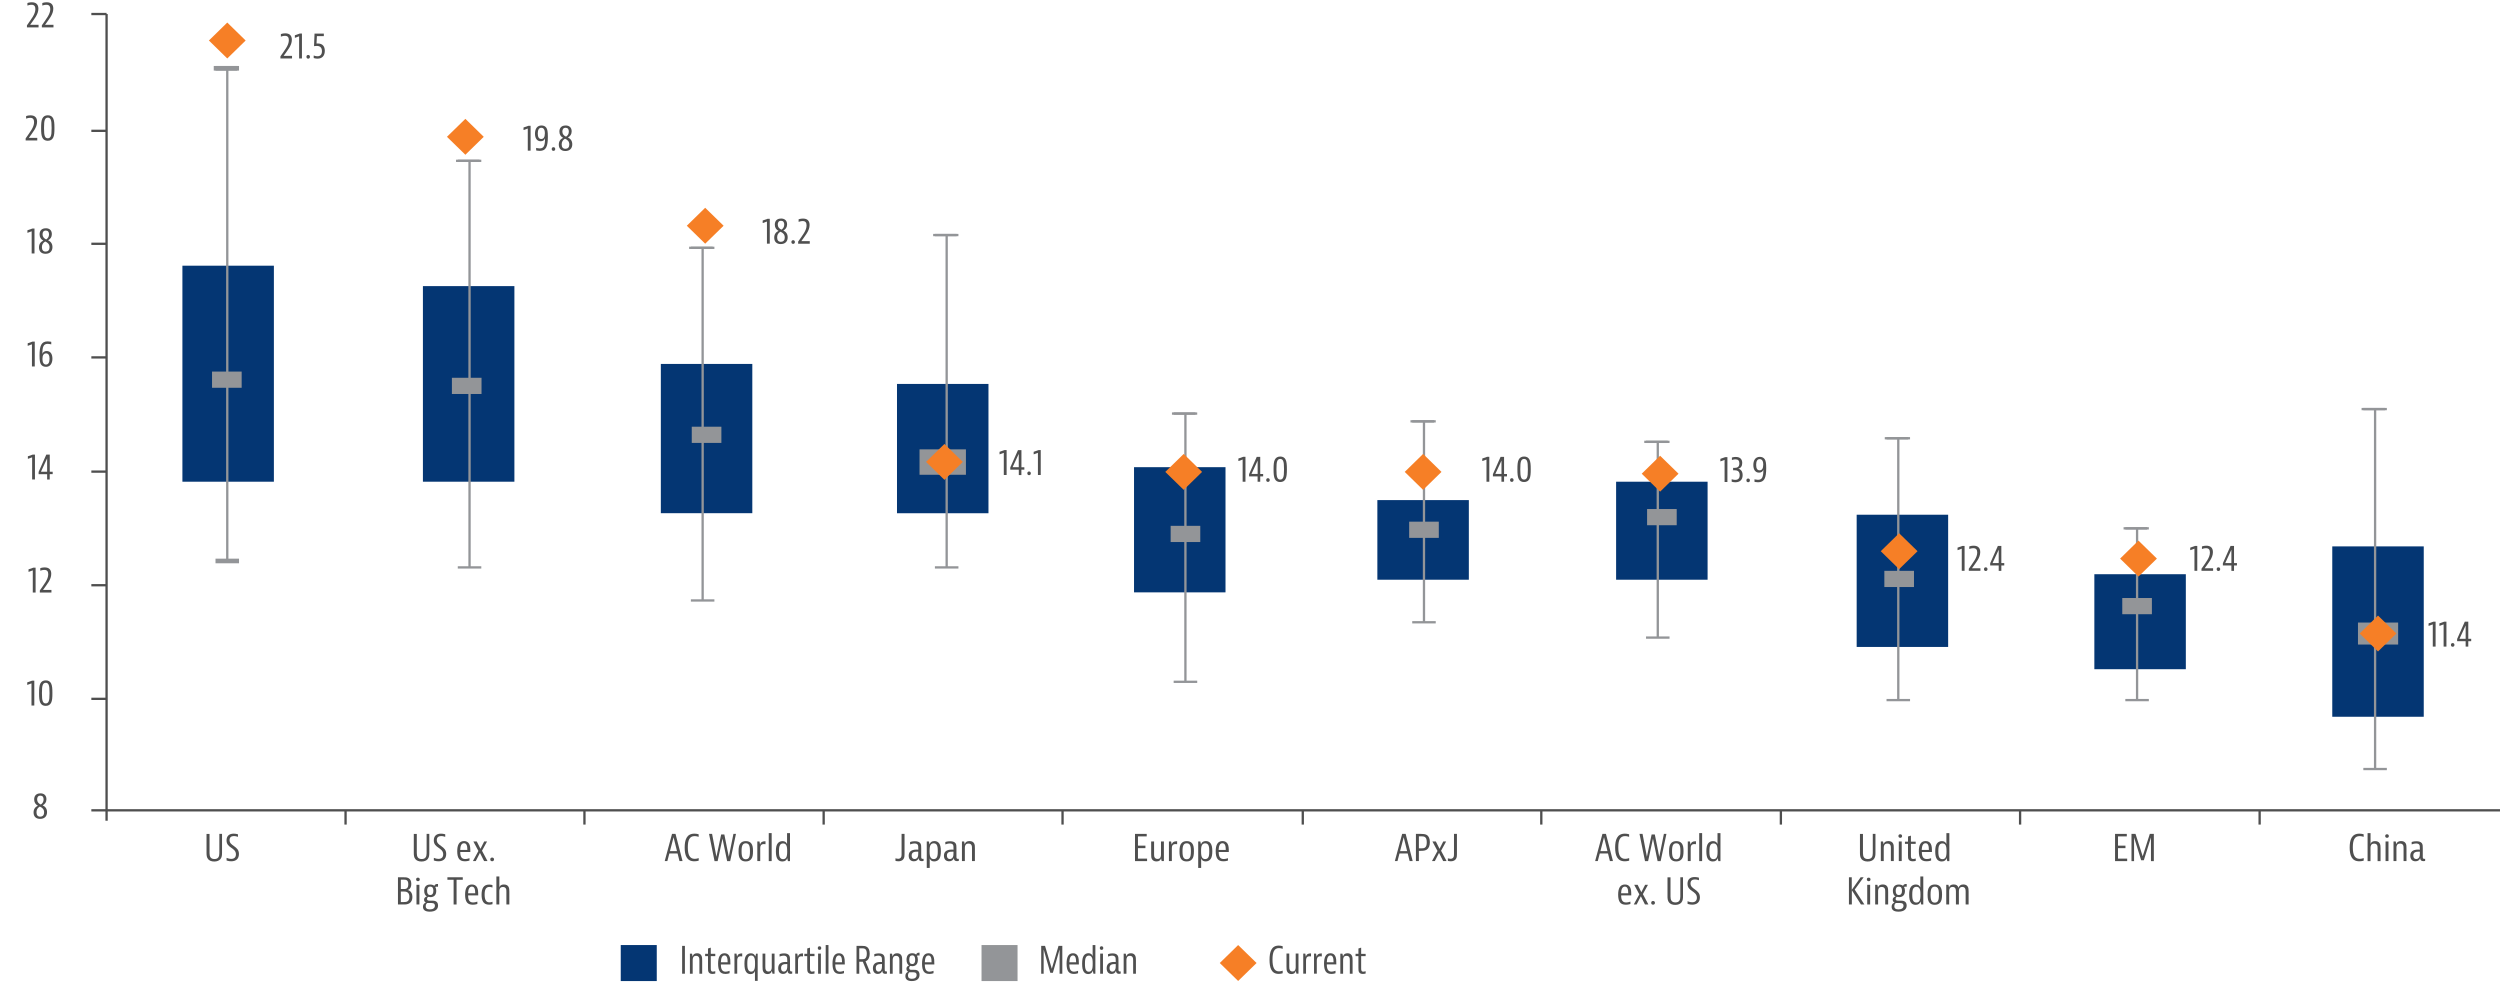 <?xml version="1.0" encoding="UTF-8"?>
<svg id="Layer_1" xmlns="http://www.w3.org/2000/svg" version="1.1" viewBox="0 0 540 215.16">
  <!-- Generator: Adobe Illustrator 29.6.0, SVG Export Plug-In . SVG Version: 2.1.1 Build 207)  -->
  <defs>
    <style>
      .st0, .st1 {
        stroke-width: .5px;
      }

      .st0, .st1, .st2 {
        fill: none;
        stroke-miterlimit: 10;
      }

      .st0, .st2 {
        stroke: #939598;
      }

      .st3 {
        fill: #4f4f4f;
      }

      .st4 {
        fill: #043673;
      }

      .st1 {
        stroke: #4f4f4f;
      }

      .st5 {
        fill: #939598;
      }

      .st6 {
        fill: #f67f26;
      }
    </style>
  </defs>
  <g>
    <rect class="st4" x="39.4" y="57.39" width="19.76" height="46.66"/>
    <rect class="st4" x="91.35" y="61.8" width="19.76" height="42.25"/>
    <rect class="st4" x="142.74" y="78.61" width="19.76" height="32.24"/>
    <rect class="st4" x="193.75" y="82.93" width="19.76" height="27.93"/>
    <rect class="st4" x="244.95" y="100.91" width="19.76" height="27.04"/>
    <rect class="st4" x="297.51" y="108.02" width="19.76" height="17.2"/>
    <rect class="st4" x="349.08" y="104.05" width="19.76" height="21.17"/>
    <rect class="st4" x="401.04" y="111.18" width="19.76" height="28.56"/>
    <rect class="st4" x="452.38" y="124.03" width="19.76" height="20.52"/>
    <rect class="st4" x="503.77" y="118.02" width="19.76" height="36.8"/>
  </g>
  <g>
    <path class="st3" d="M8.32,5.92h-2.5v-.45c.97-1.42,1.82-2.39,1.82-3.51,0-.62-.26-.93-.84-.93-.42,0-.83.16-.83.16h-.05v-.54s.42-.16.95-.16c.95,0,1.42.5,1.42,1.39,0,1.25-.92,2.25-1.78,3.48h1.82v.55Z"/>
    <path class="st3" d="M11.54,5.92h-2.5v-.45c.97-1.42,1.82-2.39,1.82-3.51,0-.62-.26-.93-.84-.93-.42,0-.83.16-.83.16h-.05v-.54s.42-.16.95-.16c.95,0,1.42.5,1.42,1.39,0,1.25-.92,2.25-1.78,3.48h1.82v.55Z"/>
    <path class="st3" d="M8.04,30.34h-2.5v-.45c.97-1.42,1.82-2.39,1.82-3.51,0-.62-.26-.93-.84-.93-.42,0-.83.16-.83.16h-.05v-.54s.42-.16.95-.16c.95,0,1.42.5,1.42,1.39,0,1.25-.92,2.25-1.78,3.48h1.82v.55Z"/>
    <path class="st3" d="M11.48,29.74c-.22.43-.6.67-1.17.67-.54,0-.93-.22-1.15-.66-.23-.46-.28-1.13-.28-2.09s.05-1.63.28-2.09c.22-.43.6-.67,1.17-.67.54,0,.93.22,1.15.66.23.46.28,1.13.28,2.09s-.04,1.63-.28,2.09ZM10.96,25.84c-.13-.29-.33-.43-.63-.43s-.51.15-.63.43c-.15.34-.19.91-.19,1.8s.04,1.47.19,1.8c.12.28.32.43.63.43s.51-.15.63-.43c.14-.32.19-.77.19-1.8,0-.95-.05-1.48-.19-1.8Z"/>
    <path class="st3" d="M6.84,54.75v-4.79l-.87.32h-.05v-.54l1.06-.37h.47v5.38h-.6Z"/>
    <path class="st3" d="M9.89,49.3c.8,0,1.31.45,1.31,1.27,0,.65-.32,1.06-.81,1.32.61.3.94.77.94,1.48,0,.92-.58,1.45-1.49,1.45s-1.42-.52-1.42-1.39c0-.77.4-1.2.93-1.46-.5-.27-.8-.71-.8-1.35,0-.84.5-1.31,1.33-1.31ZM9.87,54.33c.55,0,.83-.35.83-.92,0-.62-.33-.99-.93-1.25-.47.26-.72.66-.72,1.23,0,.62.29.95.82.95ZM9.98,51.72c.35-.22.61-.57.61-1.11,0-.49-.22-.81-.7-.81s-.7.33-.7.8c0,.56.3.89.79,1.12Z"/>
    <path class="st3" d="M6.9,79.16v-4.79l-.87.32h-.05v-.54l1.06-.37h.47v5.38h-.6Z"/>
    <path class="st3" d="M9.92,79.23c-.47,0-.84-.18-1.06-.51-.22-.33-.32-.84-.32-1.92,0-2.11.38-3.06,1.76-3.06.45,0,.77.1.77.1v.54h-.05s-.33-.11-.71-.11c-.91,0-1.16.62-1.16,2.19.12-.4.44-.64.93-.64.84,0,1.24.69,1.24,1.65s-.43,1.77-1.41,1.77ZM9.17,77.53c0,.72.23,1.21.76,1.21.5,0,.77-.42.77-1.24,0-.74-.23-1.17-.75-1.17-.49,0-.78.38-.78,1.2Z"/>
    <path class="st3" d="M6.94,103.57v-4.79l-.87.32h-.05v-.54l1.06-.37h.47v5.38h-.6Z"/>
    <path class="st3" d="M10.74,102.42v1.16h-.56v-1.16h-1.84v-.48l1.66-3.74h.75v3.7h.63v.52h-.63ZM10.18,101.89v-2.88l-1.33,2.88h1.33Z"/>
    <path class="st3" d="M7.08,127.99v-4.79l-.87.32h-.05v-.54l1.06-.37h.47v5.38h-.6Z"/>
    <path class="st3" d="M11.1,127.99h-2.5v-.45c.97-1.42,1.82-2.39,1.82-3.51,0-.62-.26-.93-.84-.93-.42,0-.83.16-.83.16h-.05v-.54s.42-.16.95-.16c.95,0,1.42.5,1.42,1.39,0,1.25-.92,2.25-1.78,3.48h1.82v.55Z"/>
    <path class="st3" d="M6.8,152.4v-4.79l-.87.32h-.05v-.54l1.06-.37h.47v5.38h-.6Z"/>
    <path class="st3" d="M11.04,151.8c-.22.43-.6.67-1.17.67-.54,0-.93-.22-1.15-.66-.23-.46-.28-1.13-.28-2.09s.05-1.63.28-2.09c.22-.43.6-.67,1.17-.67.54,0,.93.22,1.15.66.23.46.28,1.13.28,2.09s-.04,1.63-.28,2.09ZM10.51,147.91c-.13-.29-.33-.43-.63-.43s-.51.15-.63.43c-.15.34-.19.91-.19,1.8s.04,1.47.19,1.8c.12.28.32.43.63.43s.51-.15.63-.43c.14-.32.19-.77.19-1.8,0-.95-.05-1.48-.19-1.8Z"/>
    <path class="st3" d="M8.72,171.36c.8,0,1.31.45,1.31,1.27,0,.65-.32,1.06-.81,1.32.61.3.94.77.94,1.48,0,.92-.58,1.45-1.49,1.45s-1.42-.52-1.42-1.39c0-.77.4-1.2.93-1.46-.5-.27-.8-.71-.8-1.35,0-.84.5-1.31,1.33-1.31ZM8.7,176.39c.55,0,.83-.35.83-.92,0-.62-.33-.99-.93-1.25-.47.26-.72.66-.72,1.23,0,.62.29.95.82.95ZM8.81,173.78c.35-.22.61-.57.61-1.11,0-.49-.22-.81-.7-.81s-.7.33-.7.8c0,.56.3.89.79,1.12Z"/>
  </g>
  <line class="st2" x1="46.55" y1="14.75" x2="51.63" y2="14.75"/>
  <line class="st2" x1="46.17" y1="14.75" x2="51.25" y2="14.75"/>
  <rect class="st5" x="45.8" y="80.26" width="6.4" height="3.5"/>
  <rect class="st5" x="97.61" y="81.6" width="6.4" height="3.5"/>
  <rect class="st5" x="149.42" y="92.17" width="6.4" height="3.5"/>
  <rect class="st5" x="198.62" y="97.06" width="10.02" height="5.49"/>
  <rect class="st5" x="252.86" y="113.58" width="6.4" height="3.5"/>
  <rect class="st5" x="304.38" y="112.68" width="6.4" height="3.5"/>
  <rect class="st5" x="355.77" y="109.95" width="6.4" height="3.5"/>
  <rect class="st5" x="407.02" y="123.3" width="6.4" height="3.5"/>
  <rect class="st5" x="458.41" y="129.17" width="6.4" height="3.5"/>
  <rect class="st5" x="509.32" y="134.47" width="8.68" height="4.75"/>
  <g>
    <line class="st0" x1="49.09" y1="14.75" x2="49.09" y2="121.17"/>
    <line class="st2" x1="46.55" y1="121.17" x2="51.63" y2="121.17"/>
    <g>
      <line class="st0" x1="101.42" y1="34.74" x2="101.42" y2="122.56"/>
      <line class="st0" x1="98.88" y1="34.74" x2="103.96" y2="34.74"/>
      <line class="st0" x1="98.88" y1="122.56" x2="103.96" y2="122.56"/>
      <line class="st0" x1="98.5" y1="34.74" x2="103.58" y2="34.74"/>
    </g>
    <g>
      <line class="st0" x1="151.77" y1="53.53" x2="151.77" y2="129.7"/>
      <line class="st0" x1="149.23" y1="53.53" x2="154.31" y2="53.53"/>
      <line class="st0" x1="149.23" y1="129.7" x2="154.31" y2="129.7"/>
      <line class="st0" x1="148.85" y1="53.53" x2="153.94" y2="53.53"/>
    </g>
    <g>
      <line class="st0" x1="204.48" y1="50.77" x2="204.48" y2="122.56"/>
      <line class="st0" x1="201.94" y1="50.77" x2="207.02" y2="50.77"/>
      <line class="st0" x1="201.94" y1="122.56" x2="207.02" y2="122.56"/>
      <line class="st0" x1="201.56" y1="50.77" x2="206.64" y2="50.77"/>
    </g>
    <g>
      <line class="st0" x1="256.05" y1="89.33" x2="256.05" y2="147.27"/>
      <line class="st0" x1="253.51" y1="89.33" x2="258.6" y2="89.33"/>
      <line class="st0" x1="253.51" y1="147.27" x2="258.6" y2="147.27"/>
      <line class="st0" x1="253.14" y1="89.33" x2="258.22" y2="89.33"/>
    </g>
    <g>
      <line class="st0" x1="307.58" y1="91.01" x2="307.58" y2="134.41"/>
      <line class="st0" x1="305.04" y1="91.01" x2="310.12" y2="91.01"/>
      <line class="st0" x1="305.04" y1="134.41" x2="310.12" y2="134.41"/>
      <line class="st0" x1="304.66" y1="91.01" x2="309.74" y2="91.01"/>
    </g>
    <g>
      <line class="st0" x1="358.08" y1="95.44" x2="358.08" y2="137.72"/>
      <line class="st0" x1="355.54" y1="95.44" x2="360.62" y2="95.44"/>
      <line class="st0" x1="355.54" y1="137.72" x2="360.62" y2="137.72"/>
      <line class="st0" x1="355.16" y1="95.44" x2="360.24" y2="95.44"/>
    </g>
    <g>
      <line class="st0" x1="410.03" y1="94.66" x2="410.03" y2="151.22"/>
      <line class="st0" x1="407.49" y1="94.66" x2="412.57" y2="94.66"/>
      <line class="st0" x1="407.49" y1="151.22" x2="412.57" y2="151.22"/>
      <line class="st0" x1="407.11" y1="94.66" x2="412.19" y2="94.66"/>
    </g>
    <g>
      <line class="st0" x1="461.61" y1="114.12" x2="461.61" y2="151.22"/>
      <line class="st0" x1="459.07" y1="114.12" x2="464.15" y2="114.12"/>
      <line class="st0" x1="459.07" y1="151.22" x2="464.15" y2="151.22"/>
      <line class="st0" x1="458.69" y1="114.12" x2="463.77" y2="114.12"/>
    </g>
    <g>
      <line class="st0" x1="513.02" y1="88.36" x2="513.02" y2="166.11"/>
      <line class="st0" x1="510.48" y1="88.36" x2="515.56" y2="88.36"/>
      <line class="st0" x1="510.48" y1="166.11" x2="515.56" y2="166.11"/>
      <line class="st0" x1="510.1" y1="88.36" x2="515.18" y2="88.36"/>
    </g>
  </g>
  <g>
    <path class="st3" d="M45.26,180.12v4.16c0,.74.22,1.27,1.06,1.27s1.06-.53,1.06-1.27v-4.16h.58v4.05c0,.49-.02,1-.35,1.4-.27.32-.73.52-1.33.52s-1.05-.19-1.32-.51c-.33-.39-.35-.89-.35-1.4v-4.05h.64Z"/>
    <path class="st3" d="M51.41,180.75h-.05s-.41-.16-.85-.16c-.59,0-.93.3-.93.86,0,.66.46.95.97,1.32.6.43,1.06.82,1.06,1.7,0,1.11-.73,1.57-1.66,1.57-.58,0-1.01-.18-1.01-.18v-.55h.06s.45.21.94.21c.65,0,1.02-.35,1.02-.98,0-.77-.55-1.1-1.06-1.46-.51-.36-.97-.72-.97-1.56,0-.91.54-1.45,1.53-1.45.5,0,.94.14.94.14v.54Z"/>
  </g>
  <g>
    <path class="st3" d="M90.03,180.12v4.16c0,.74.22,1.27,1.06,1.27s1.06-.53,1.06-1.27v-4.16h.58v4.05c0,.49-.02,1-.35,1.4-.27.32-.73.52-1.33.52s-1.05-.19-1.32-.51c-.33-.39-.35-.89-.35-1.4v-4.05h.64Z"/>
    <path class="st3" d="M96.18,180.75h-.05s-.41-.16-.85-.16c-.59,0-.93.3-.93.86,0,.66.46.95.97,1.32.6.43,1.06.82,1.06,1.7,0,1.11-.73,1.57-1.66,1.57-.58,0-1.01-.18-1.01-.18v-.55h.06s.45.21.94.21c.65,0,1.02-.35,1.02-.98,0-.77-.55-1.1-1.06-1.46-.51-.36-.97-.72-.97-1.56,0-.91.54-1.45,1.53-1.45.5,0,.94.14.94.14v.54Z"/>
    <path class="st3" d="M101.4,185.88s-.42.16-.98.16c-.66,0-1.04-.21-1.27-.52-.27-.36-.39-.92-.39-1.65,0-1.3.38-2.2,1.47-2.2.5,0,.87.2,1.1.59.25.44.26,1.03.26,1.77h-2.18c0,1.04.32,1.52,1.07,1.52.45,0,.87-.17.87-.17h.06v.5ZM100.95,183.58c0-.92-.18-1.44-.73-1.44s-.78.57-.82,1.44h1.54Z"/>
    <path class="st3" d="M102.98,181.75l.8,1.6.81-1.6h.62l-1.1,2.01,1.19,2.23h-.74l-.89-1.77-.9,1.77h-.62l1.19-2.18-1.1-2.06h.74Z"/>
    <path class="st3" d="M106.71,185.63c0,.23-.15.4-.41.4s-.4-.16-.4-.4.14-.4.4-.4.41.17.41.4Z"/>
    <path class="st3" d="M87.14,189.49c.42,0,.77,0,1.12.2.32.19.58.53.58,1.23,0,1.23-.84,1.32-.84,1.32,0,0,1.08.09,1.08,1.51,0,.67-.24,1.07-.59,1.32-.42.3-.94.3-1.28.3h-1.25v-5.88h1.18ZM86.58,192.03h.62c.22,0,.43,0,.63-.12.21-.13.36-.39.36-.91s-.14-.74-.34-.87c-.21-.13-.5-.12-.66-.12h-.61v2.02ZM86.58,194.84h.69c.25,0,.55,0,.81-.2.21-.16.35-.44.35-.92s-.15-.82-.45-.99c-.27-.16-.61-.16-.8-.16h-.6v2.27Z"/>
    <path class="st3" d="M90.67,189.95c0,.23-.14.39-.39.39s-.4-.16-.4-.39.14-.38.39-.38.4.16.4.38ZM90.59,191.12v4.24h-.63v-4.24h.63Z"/>
    <path class="st3" d="M92.92,193.77c-.15,0-.3-.02-.42-.05-.09.05-.26.17-.26.45,0,.37.32.37.54.37h.56c.19,0,.53,0,.81.15.26.14.47.41.47.9,0,.84-.63,1.33-1.78,1.33-.99,0-1.48-.37-1.48-1.05,0-.77.61-.9.66-.91-.02,0-.42-.12-.42-.62s.43-.66.62-.7c-.39-.2-.59-.62-.59-1.21,0-.86.43-1.37,1.29-1.37.38,0,.69.1.9.29.14-.41.5-.41.7-.41h.09v.6s-.13-.02-.26-.02c-.18,0-.27.04-.32.07.13.22.2.5.2.84,0,.86-.44,1.36-1.3,1.36ZM92.28,195.06s-.33.17-.33.67c0,.45.26.7.9.7.7,0,1.09-.3,1.09-.8,0-.32-.17-.47-.37-.53-.14-.04-.29-.05-.38-.05h-.92ZM93.61,192.41c0-.62-.22-.91-.68-.91s-.68.3-.68.91.22.91.68.91.68-.3.68-.91Z"/>
    <path class="st3" d="M99.96,189.49v.54h-1.34v5.34h-.64v-5.34h-1.34v-.54h3.32Z"/>
    <path class="st3" d="M103.1,195.26s-.42.16-.98.16c-.66,0-1.04-.21-1.27-.52-.27-.36-.39-.92-.39-1.65,0-1.3.38-2.2,1.47-2.2.5,0,.87.2,1.1.59.25.44.26,1.03.26,1.77h-2.18c0,1.04.32,1.52,1.07,1.52.45,0,.87-.17.87-.17h.06v.5ZM102.65,192.95c0-.92-.18-1.44-.73-1.44s-.78.57-.82,1.44h1.54Z"/>
    <path class="st3" d="M106.37,195.3s-.29.11-.73.11c-1.22,0-1.62-.84-1.62-2.16s.41-2.18,1.63-2.18c.43,0,.72.11.72.11v.52h-.05s-.28-.12-.62-.12c-.74,0-1.02.57-1.02,1.65s.29,1.68,1.03,1.68c.34,0,.62-.12.62-.12h.05v.52Z"/>
    <path class="st3" d="M107.86,189.32v2.4c.08-.42.4-.67.98-.67.51,0,.82.19.99.48.18.3.19.68.19,1.1v2.74h-.64v-2.74c0-.28,0-.54-.12-.74-.1-.17-.3-.3-.63-.3-.72,0-.78.59-.78.91v2.87h-.63v-6.05h.63Z"/>
  </g>
  <g>
    <path class="st3" d="M146.77,185.99l-.41-1.64h-1.78l-.43,1.64h-.57l1.58-5.88h.75l1.52,5.88h-.66ZM144.71,183.84h1.52l-.74-2.99-.78,2.99Z"/>
    <path class="st3" d="M150.91,185.9s-.39.14-.94.14c-1.67,0-2.08-1.34-2.08-2.97s.41-3,2.09-3c.54,0,.93.14.93.14v.54h-.05s-.38-.15-.83-.15c-1.1,0-1.46.88-1.46,2.43s.37,2.48,1.48,2.48c.44,0,.82-.15.82-.15h.05v.54Z"/>
    <path class="st3" d="M153.81,180.12l.94,4.95,1.02-4.82h.69l.96,4.82,1-4.95h.55l-1.25,5.88h-.66l-1-4.86-1.05,4.86h-.67l-1.19-5.88h.66Z"/>
    <path class="st3" d="M162.25,185.58c-.27.34-.67.49-1.18.49s-.88-.15-1.15-.48c-.3-.38-.39-.91-.39-1.69,0-.84.1-1.37.4-1.73.27-.34.67-.49,1.17-.49s.89.15,1.16.48c.3.38.39.91.39,1.69,0,.84-.1,1.37-.4,1.73ZM161.74,185.29c.18-.25.25-.66.25-1.42s-.07-1.16-.25-1.41c-.13-.19-.34-.31-.65-.31s-.52.12-.65.31c-.18.25-.26.66-.26,1.41s.08,1.17.26,1.42c.13.19.34.31.65.31s.52-.12.65-.31Z"/>
    <path class="st3" d="M165.35,182.35s-.18-.03-.35-.03c-.76,0-.79.57-.79.95v2.72h-.63v-4.24h.46l.14.69c.14-.58.54-.73,1.07-.73h.1v.64Z"/>
    <path class="st3" d="M166.68,179.95v6.05h-.63v-6.05h.63Z"/>
    <path class="st3" d="M170.64,179.95v6.05h-.45l-.15-.66c-.11.45-.47.74-1.05.74-.43,0-.78-.16-1.02-.48-.26-.36-.38-.88-.38-1.7s.11-1.35.37-1.7c.22-.31.6-.52,1.07-.52.5,0,.82.23.97.64v-2.37h.63ZM168.5,182.51c-.18.27-.24.66-.24,1.37s.06,1.1.24,1.37c.14.21.35.33.65.33s.51-.12.65-.33c.18-.27.23-.66.23-1.37s-.06-1.1-.23-1.37c-.14-.21-.35-.33-.65-.33s-.51.12-.65.33Z"/>
  </g>
  <g>
    <path class="st3" d="M193.41,185.4h.06s.26.1.53.1c.28,0,.48-.11.6-.29.13-.2.14-.45.14-.68v-4.41h.64v4.37c0,.34,0,.74-.24,1.08-.25.34-.66.47-1.1.47-.34,0-.62-.09-.62-.09v-.55Z"/>
    <path class="st3" d="M196.58,181.87s.42-.16,1.04-.16c.5,0,.95.11,1.18.45.18.28.18.63.18,1.06v1.85c0,.2,0,.45.33.45.08,0,.18-.02.18-.02v.46s-.16.05-.38.05c-.43,0-.66-.19-.7-.66-.13.43-.48.69-1.01.69-.66,0-1.12-.41-1.12-1.2s.46-1.33,1.7-1.33c.22,0,.37.02.37.02,0-.6,0-.87-.11-1.05-.11-.18-.35-.29-.7-.29-.47,0-.9.19-.9.19h-.06v-.51ZM197.55,185.55c.26,0,.51-.12.65-.39.14-.28.14-.62.14-.89v-.31h-.2c-.58,0-1.22.06-1.22.84,0,.45.22.75.63.75Z"/>
    <path class="st3" d="M200.18,187.48v-5.73h.46l.14.66c.11-.45.47-.74,1.05-.74.43,0,.78.16,1.02.48.26.36.38.88.38,1.69s-.11,1.36-.37,1.71c-.22.31-.6.52-1.07.52-.5,0-.82-.23-.97-.64v2.05h-.63ZM202.33,185.23c.18-.27.23-.66.23-1.37s-.06-1.1-.23-1.37c-.14-.22-.36-.33-.66-.33s-.51.12-.65.33c-.18.27-.23.66-.23,1.37s.06,1.1.23,1.37c.14.21.35.33.65.33s.51-.11.66-.33Z"/>
    <path class="st3" d="M204.19,181.87s.42-.16,1.04-.16c.5,0,.95.11,1.18.45.18.28.18.63.18,1.06v1.85c0,.2,0,.45.33.45.08,0,.18-.02.18-.02v.46s-.16.05-.38.05c-.43,0-.66-.19-.7-.66-.13.43-.48.69-1.01.69-.66,0-1.12-.41-1.12-1.2s.46-1.33,1.7-1.33c.22,0,.37.02.37.02,0-.6,0-.87-.11-1.05-.11-.18-.35-.29-.7-.29-.47,0-.9.19-.9.19h-.06v-.51ZM205.16,185.55c.26,0,.51-.12.65-.39.14-.28.14-.62.14-.89v-.31h-.2c-.58,0-1.22.06-1.22.84,0,.45.22.75.63.75Z"/>
    <path class="st3" d="M208.25,181.75l.14.62c.08-.45.44-.7,1.02-.7.52,0,.82.2.99.48.18.3.18.68.18,1.1v2.74h-.63v-2.74c0-.28,0-.54-.13-.74-.1-.17-.3-.3-.63-.3-.71,0-.78.58-.78.91v2.87h-.63v-4.24h.46Z"/>
  </g>
  <g>
    <path class="st3" d="M247.69,180.12v.54h-1.89v2h1.61v.54h-1.61v2.26h1.97v.54h-2.61v-5.88h2.53Z"/>
    <path class="st3" d="M250.92,185.99l-.14-.62c-.08.45-.42.7-.98.7-.46,0-.78-.18-.96-.47-.18-.27-.19-.62-.19-1.11v-2.74h.63v2.74c0,.36.02.55.14.74.1.16.28.3.61.3.67,0,.74-.59.74-.91v-2.87h.63v4.24h-.46Z"/>
    <path class="st3" d="M254.26,182.35s-.18-.03-.35-.03c-.76,0-.79.57-.79.95v2.72h-.63v-4.24h.46l.14.69c.14-.58.54-.73,1.07-.73h.1v.64Z"/>
    <path class="st3" d="M257.49,185.58c-.27.34-.67.49-1.18.49s-.88-.15-1.15-.48c-.3-.38-.39-.91-.39-1.69,0-.84.1-1.37.4-1.73.27-.34.67-.49,1.17-.49s.89.15,1.16.48c.3.38.39.91.39,1.69,0,.84-.1,1.37-.4,1.73ZM256.98,185.29c.18-.25.25-.66.25-1.42s-.07-1.16-.25-1.41c-.13-.19-.34-.31-.65-.31s-.52.12-.65.31c-.18.25-.26.66-.26,1.41s.08,1.17.26,1.42c.13.19.34.31.65.31s.52-.12.65-.31Z"/>
    <path class="st3" d="M258.81,187.48v-5.73h.46l.14.66c.11-.45.47-.74,1.05-.74.43,0,.78.16,1.02.48.26.36.38.88.38,1.69s-.11,1.36-.37,1.71c-.22.31-.6.52-1.07.52-.5,0-.82-.23-.97-.64v2.05h-.63ZM260.97,185.23c.18-.27.23-.66.23-1.37s-.06-1.1-.23-1.37c-.14-.22-.36-.33-.66-.33s-.51.12-.65.33c-.18.27-.23.66-.23,1.37s.06,1.1.23,1.37c.14.21.35.33.65.33s.51-.11.66-.33Z"/>
    <path class="st3" d="M265.23,185.88s-.42.16-.98.16c-.66,0-1.04-.21-1.27-.52-.27-.36-.39-.92-.39-1.65,0-1.3.38-2.2,1.47-2.2.5,0,.87.2,1.1.59.25.44.26,1.03.26,1.77h-2.18c0,1.04.32,1.52,1.07,1.52.45,0,.87-.17.87-.17h.06v.5ZM264.77,183.58c0-.92-.18-1.44-.73-1.44s-.78.57-.82,1.44h1.54Z"/>
  </g>
  <g>
    <path class="st3" d="M304.48,185.99l-.41-1.64h-1.78l-.43,1.64h-.57l1.58-5.88h.75l1.52,5.88h-.66ZM302.42,183.84h1.52l-.74-2.99-.78,2.99Z"/>
    <path class="st3" d="M306.97,180.12c.38,0,.87.02,1.23.24.42.27.65.79.65,1.56s-.25,1.31-.64,1.58c-.34.23-.76.28-1.23.28h-.5v2.21h-.64v-5.88h1.14ZM306.48,183.24h.58c.23,0,.53,0,.76-.18.26-.2.36-.59.36-1.11,0-.56-.11-.95-.37-1.13-.22-.16-.51-.17-.75-.17h-.58v2.59Z"/>
    <path class="st3" d="M310.14,181.75l.8,1.6.81-1.6h.62l-1.1,2.01,1.19,2.23h-.74l-.89-1.77-.9,1.77h-.62l1.19-2.18-1.1-2.06h.74Z"/>
    <path class="st3" d="M312.73,185.4h.06s.26.1.53.1c.28,0,.48-.11.6-.29.13-.2.14-.45.14-.68v-4.41h.64v4.37c0,.34,0,.74-.24,1.08-.25.34-.66.47-1.1.47-.34,0-.62-.09-.62-.09v-.55Z"/>
  </g>
  <g>
    <path class="st3" d="M347.74,185.99l-.41-1.64h-1.78l-.43,1.64h-.57l1.58-5.88h.75l1.52,5.88h-.66ZM345.69,183.84h1.52l-.74-2.99-.78,2.99Z"/>
    <path class="st3" d="M351.89,185.9s-.39.14-.94.14c-1.67,0-2.08-1.34-2.08-2.97s.41-3,2.09-3c.54,0,.93.14.93.14v.54h-.05s-.38-.15-.83-.15c-1.1,0-1.46.88-1.46,2.43s.37,2.48,1.48,2.48c.44,0,.82-.15.82-.15h.05v.54Z"/>
    <path class="st3" d="M354.79,180.12l.94,4.95,1.02-4.82h.69l.96,4.82,1-4.95h.55l-1.25,5.88h-.66l-1-4.86-1.05,4.86h-.67l-1.19-5.88h.66Z"/>
    <path class="st3" d="M363.23,185.58c-.27.34-.67.49-1.17.49s-.88-.15-1.15-.48c-.3-.38-.39-.91-.39-1.69,0-.84.1-1.37.4-1.73.27-.34.67-.49,1.17-.49s.89.15,1.16.48c.3.38.39.91.39,1.69,0,.84-.1,1.37-.4,1.73ZM362.72,185.29c.18-.25.25-.66.25-1.42s-.07-1.16-.25-1.41c-.13-.19-.34-.31-.65-.31s-.52.12-.65.31c-.18.25-.26.66-.26,1.41s.08,1.17.26,1.42c.13.19.34.31.65.31s.52-.12.65-.31Z"/>
    <path class="st3" d="M366.33,182.35s-.18-.03-.35-.03c-.76,0-.79.57-.79.95v2.72h-.63v-4.24h.46l.14.69c.14-.58.54-.73,1.07-.73h.1v.64Z"/>
    <path class="st3" d="M367.66,179.95v6.05h-.63v-6.05h.63Z"/>
    <path class="st3" d="M371.62,179.95v6.05h-.45l-.15-.66c-.11.45-.47.74-1.05.74-.43,0-.78-.16-1.02-.48-.26-.36-.38-.88-.38-1.7s.11-1.35.37-1.7c.22-.31.6-.52,1.07-.52.5,0,.82.23.97.64v-2.37h.63ZM369.47,182.51c-.18.27-.24.66-.24,1.37s.06,1.1.24,1.37c.14.21.35.33.65.33s.51-.12.65-.33c.18-.27.23-.66.23-1.37s-.06-1.1-.23-1.37c-.14-.21-.35-.33-.65-.33s-.51.12-.65.33Z"/>
    <path class="st3" d="M352.16,195.26s-.42.16-.98.16c-.66,0-1.04-.21-1.27-.52-.27-.36-.39-.92-.39-1.65,0-1.3.38-2.2,1.47-2.2.5,0,.87.2,1.1.59.25.44.26,1.03.26,1.77h-2.18c0,1.04.32,1.52,1.07,1.52.45,0,.87-.17.87-.17h.06v.5ZM351.7,192.95c0-.92-.18-1.44-.73-1.44s-.78.57-.82,1.44h1.54Z"/>
    <path class="st3" d="M353.73,191.12l.8,1.6.81-1.6h.62l-1.1,2.01,1.19,2.23h-.74l-.89-1.77-.9,1.77h-.62l1.19-2.18-1.1-2.06h.74Z"/>
    <path class="st3" d="M357.47,195.01c0,.23-.15.4-.41.4s-.4-.16-.4-.4.14-.4.4-.4.41.17.41.4Z"/>
    <path class="st3" d="M360.83,189.49v4.16c0,.74.22,1.27,1.06,1.27s1.06-.53,1.06-1.27v-4.16h.58v4.05c0,.49-.02,1-.35,1.4-.27.32-.73.52-1.33.52s-1.05-.19-1.32-.51c-.33-.39-.35-.89-.35-1.4v-4.05h.64Z"/>
    <path class="st3" d="M366.98,190.12h-.05s-.41-.16-.85-.16c-.59,0-.93.3-.93.86,0,.66.46.95.97,1.32.6.43,1.06.82,1.06,1.7,0,1.11-.73,1.57-1.66,1.57-.58,0-1.01-.18-1.01-.18v-.55h.06s.45.21.94.21c.65,0,1.02-.35,1.02-.98,0-.77-.55-1.1-1.06-1.46-.51-.36-.97-.72-.97-1.56,0-.91.54-1.45,1.53-1.45.5,0,.94.14.94.14v.54Z"/>
  </g>
  <g>
    <path class="st3" d="M402.4,180.12v4.16c0,.74.22,1.27,1.06,1.27s1.06-.53,1.06-1.27v-4.16h.58v4.05c0,.49-.02,1-.35,1.4-.27.32-.73.52-1.33.52s-1.05-.19-1.32-.51c-.33-.39-.35-.89-.35-1.4v-4.05h.64Z"/>
    <path class="st3" d="M406.73,181.75l.14.62c.08-.45.44-.7,1.02-.7.52,0,.82.2.99.48.18.3.18.68.18,1.1v2.74h-.63v-2.74c0-.28,0-.54-.13-.74-.1-.17-.3-.3-.63-.3-.71,0-.78.58-.78.91v2.87h-.63v-4.24h.46Z"/>
    <path class="st3" d="M410.85,180.58c0,.23-.14.39-.39.39s-.4-.16-.4-.39.14-.38.39-.38.4.16.4.38ZM410.77,181.75v4.24h-.63v-4.24h.63Z"/>
    <path class="st3" d="M413.8,185.95s-.26.09-.62.09c-.4,0-.72-.1-.9-.37-.15-.23-.15-.5-.15-.97v-2.42h-.66v-.48h.66v-1.12l.63-.18v1.3h1.03v.48h-1.03v2.43c0,.3,0,.48.07.62.06.12.18.21.42.21s.49-.09.49-.09h.06v.49Z"/>
    <path class="st3" d="M417.1,185.88s-.42.16-.97.16c-.66,0-1.04-.21-1.27-.52-.27-.36-.39-.92-.39-1.65,0-1.3.38-2.2,1.47-2.2.5,0,.87.2,1.1.59.25.44.26,1.03.26,1.77h-2.18c0,1.04.32,1.52,1.07,1.52.45,0,.87-.17.87-.17h.06v.5ZM416.64,183.58c0-.92-.18-1.44-.73-1.44s-.78.57-.82,1.44h1.54Z"/>
    <path class="st3" d="M421.06,179.95v6.05h-.45l-.15-.66c-.11.45-.47.74-1.05.74-.43,0-.78-.16-1.02-.48-.26-.36-.38-.88-.38-1.7s.11-1.35.37-1.7c.22-.31.6-.52,1.07-.52.5,0,.82.23.97.64v-2.37h.63ZM418.92,182.51c-.18.27-.24.66-.24,1.37s.06,1.1.24,1.37c.14.21.35.33.65.33s.51-.12.65-.33c.18-.27.23-.66.23-1.37s-.06-1.1-.23-1.37c-.14-.21-.35-.33-.65-.33s-.51.12-.65.33Z"/>
    <path class="st3" d="M399.98,189.49v2.72l1.92-2.72h.65l-1.93,2.66,2.09,3.22h-.74l-1.97-3.08v3.08h-.63v-5.88h.63Z"/>
    <path class="st3" d="M404.03,189.95c0,.23-.14.39-.39.39s-.4-.16-.4-.39.14-.38.39-.38.4.16.4.38ZM403.95,191.12v4.24h-.63v-4.24h.63Z"/>
    <path class="st3" d="M405.51,191.12l.14.62c.08-.45.44-.7,1.02-.7.52,0,.82.2.99.48.18.3.18.68.18,1.1v2.74h-.63v-2.74c0-.28,0-.54-.13-.74-.1-.17-.3-.3-.63-.3-.71,0-.78.58-.78.91v2.87h-.63v-4.24h.46Z"/>
    <path class="st3" d="M410.14,193.77c-.15,0-.3-.02-.42-.05-.09.05-.26.17-.26.45,0,.37.32.37.54.37h.56c.19,0,.53,0,.81.15.26.14.47.41.47.9,0,.84-.63,1.33-1.77,1.33-.99,0-1.48-.37-1.48-1.05,0-.77.61-.9.66-.91-.02,0-.42-.12-.42-.62s.43-.66.62-.7c-.39-.2-.59-.62-.59-1.21,0-.86.43-1.37,1.3-1.37.38,0,.69.1.9.29.14-.41.5-.41.7-.41h.09v.6s-.13-.02-.26-.02c-.18,0-.27.04-.32.07.13.22.2.5.2.84,0,.86-.44,1.36-1.3,1.36ZM409.5,195.06s-.33.17-.33.67c0,.45.26.7.9.7.7,0,1.09-.3,1.09-.8,0-.32-.17-.47-.37-.53-.14-.04-.29-.05-.38-.05h-.92ZM410.83,192.41c0-.62-.22-.91-.68-.91s-.68.3-.68.91.22.91.68.91.68-.3.68-.91Z"/>
    <path class="st3" d="M415.43,189.32v6.05h-.45l-.15-.66c-.11.45-.47.74-1.05.74-.43,0-.78-.16-1.02-.48-.26-.36-.38-.88-.38-1.7s.11-1.35.37-1.7c.22-.31.6-.52,1.07-.52.5,0,.82.23.97.64v-2.37h.63ZM413.29,191.88c-.18.27-.24.66-.24,1.37s.06,1.1.24,1.37c.14.21.35.33.65.33s.51-.12.65-.33c.18-.27.23-.66.23-1.37s-.06-1.1-.23-1.37c-.14-.21-.35-.33-.65-.33s-.51.12-.65.33Z"/>
    <path class="st3" d="M419.07,194.95c-.27.34-.67.49-1.17.49s-.88-.15-1.15-.48c-.3-.38-.39-.91-.39-1.69,0-.84.1-1.37.4-1.73.27-.34.67-.49,1.17-.49s.89.15,1.16.48c.3.38.39.91.39,1.69,0,.84-.1,1.37-.4,1.73ZM418.56,194.66c.18-.25.25-.66.25-1.42s-.07-1.16-.25-1.41c-.13-.19-.34-.31-.65-.31s-.52.12-.65.31c-.18.25-.26.66-.26,1.41s.08,1.17.26,1.42c.13.19.34.31.65.31s.52-.12.65-.31Z"/>
    <path class="st3" d="M420.86,191.12l.14.62c.07-.43.4-.7.99-.7s.91.24,1.05.74c.12-.45.45-.74,1.04-.74.52,0,.8.22.95.47.17.27.19.62.19,1.08v2.77h-.64v-2.78c0-.32-.02-.52-.13-.7-.1-.16-.26-.3-.59-.3-.68,0-.74.59-.74.91v2.87h-.64v-2.78c0-.32-.02-.52-.13-.7-.1-.16-.26-.3-.59-.3-.68,0-.74.59-.74.91v2.87h-.63v-4.24h.46Z"/>
  </g>
  <g>
    <path class="st3" d="M459.39,180.12v.54h-1.9v2h1.61v.54h-1.61v2.26h1.98v.54h-2.62v-5.88h2.54Z"/>
    <path class="st3" d="M461.27,180.12l1.55,4.83,1.54-4.83h.87v5.88h-.62v-5.11l-1.54,4.92h-.58l-1.53-4.92v5.11h-.56v-5.88h.87Z"/>
  </g>
  <g>
    <path class="st3" d="M510.54,185.9s-.39.14-.93.14c-1.67,0-2.08-1.34-2.08-2.97s.41-3,2.09-3c.54,0,.93.14.93.14v.54h-.05s-.38-.15-.83-.15c-1.1,0-1.46.88-1.46,2.43s.37,2.48,1.48,2.48c.44,0,.82-.15.82-.15h.05v.54Z"/>
    <path class="st3" d="M512.04,179.95v2.4c.08-.42.4-.67.98-.67.51,0,.82.19.99.48.18.3.19.68.19,1.1v2.74h-.64v-2.74c0-.28,0-.54-.12-.74-.1-.17-.3-.3-.63-.3-.72,0-.78.59-.78.91v2.87h-.63v-6.05h.63Z"/>
    <path class="st3" d="M515.99,180.58c0,.23-.14.39-.39.39s-.4-.16-.4-.39.14-.38.39-.38.4.16.4.38ZM515.91,181.75v4.24h-.63v-4.24h.63Z"/>
    <path class="st3" d="M517.47,181.75l.14.62c.08-.45.44-.7,1.02-.7.52,0,.82.2.99.48.18.3.18.68.18,1.1v2.74h-.63v-2.74c0-.28,0-.54-.13-.74-.1-.17-.3-.3-.63-.3-.71,0-.78.58-.78.91v2.87h-.63v-4.24h.46Z"/>
    <path class="st3" d="M520.92,181.87s.42-.16,1.04-.16c.5,0,.95.11,1.18.45.18.28.18.63.18,1.06v1.85c0,.2,0,.45.33.45.08,0,.18-.02.18-.02v.46s-.16.05-.38.05c-.43,0-.66-.19-.7-.66-.13.43-.48.69-1.01.69-.66,0-1.12-.41-1.12-1.2s.46-1.33,1.7-1.33c.22,0,.37.02.37.02,0-.6,0-.87-.11-1.05-.11-.18-.35-.29-.7-.29-.47,0-.9.19-.9.19h-.06v-.51ZM521.9,185.55c.26,0,.51-.12.65-.39.14-.28.14-.62.14-.89v-.31h-.2c-.58,0-1.22.06-1.22.84,0,.45.22.75.63.75Z"/>
  </g>
  <polygon class="st6" points="49.09 12.63 45.12 8.75 49.09 4.87 53.06 8.75 49.09 12.63"/>
  <polygon class="st6" points="100.52 33.43 96.54 29.55 100.52 25.67 104.49 29.55 100.52 33.43"/>
  <polygon class="st6" points="152.32 52.64 148.35 48.76 152.32 44.88 156.3 48.76 152.32 52.64"/>
  <polygon class="st6" points="255.68 105.81 251.7 101.93 255.68 98.05 259.65 101.93 255.68 105.81"/>
  <polygon class="st6" points="307.39 105.81 303.42 101.93 307.39 98.05 311.36 101.93 307.39 105.81"/>
  <polygon class="st6" points="358.58 106.2 354.61 102.32 358.58 98.44 362.56 102.32 358.58 106.2"/>
  <polygon class="st6" points="410.21 122.94 406.24 119.06 410.21 115.18 414.19 119.06 410.21 122.94"/>
  <polygon class="st6" points="461.91 124.54 457.94 120.66 461.91 116.77 465.89 120.66 461.91 124.54"/>
  <g>
    <path class="st3" d="M63.07,12.63h-2.5v-.45c.97-1.42,1.82-2.39,1.82-3.51,0-.62-.26-.93-.84-.93-.42,0-.83.16-.83.16h-.05v-.54s.42-.16.95-.16c.95,0,1.42.5,1.42,1.39,0,1.25-.92,2.25-1.78,3.48h1.82v.55Z"/>
    <path class="st3" d="M64.61,12.63v-4.79l-.87.32h-.05v-.54l1.06-.37h.47v5.38h-.6Z"/>
    <path class="st3" d="M66.95,12.27c0,.23-.14.4-.38.4s-.38-.16-.38-.4.14-.4.38-.4.38.17.38.4Z"/>
    <path class="st3" d="M68.45,7.79l-.08,1.62s.11-.02.27-.02c1.09,0,1.52.69,1.52,1.59,0,1.03-.55,1.69-1.58,1.69-.47,0-.82-.14-.82-.14v-.53h.05s.36.15.76.15c.66,0,.97-.41.97-1.09s-.31-1.14-1.1-1.14c-.25,0-.56.05-.56.05h-.05l.11-2.71h2.01v.54h-1.5Z"/>
  </g>
  <g>
    <g>
      <path class="st3" d="M114,32.55v-4.79l-.87.32h-.05v-.54l1.06-.37h.47v5.38h-.6Z"/>
      <path class="st3" d="M116.96,27.1c.47,0,.84.18,1.06.51.22.33.32.84.32,1.92,0,2.11-.38,3.06-1.76,3.06-.45,0-.77-.1-.77-.1v-.54h.05s.33.11.71.11c.91,0,1.16-.62,1.16-2.2-.12.41-.44.65-.94.65-.83,0-1.23-.69-1.23-1.64,0-1,.43-1.77,1.41-1.77ZM117.7,28.81c0-.71-.22-1.21-.77-1.21-.5,0-.77.42-.77,1.23,0,.76.23,1.19.75,1.19.49,0,.78-.38.78-1.2Z"/>
      <path class="st3" d="M119.93,32.19c0,.23-.14.4-.38.4s-.38-.16-.38-.4.14-.4.38-.4.38.17.38.4Z"/>
      <path class="st3" d="M122.17,27.1c.8,0,1.31.45,1.31,1.27,0,.65-.32,1.06-.81,1.32.61.3.94.77.94,1.48,0,.92-.58,1.45-1.49,1.45s-1.42-.52-1.42-1.39c0-.77.4-1.2.93-1.46-.5-.27-.8-.71-.8-1.35,0-.84.5-1.31,1.33-1.31ZM122.14,32.13c.55,0,.83-.35.83-.92,0-.62-.33-.99-.93-1.25-.47.26-.72.66-.72,1.23,0,.62.29.95.82.95ZM122.26,29.52c.35-.22.61-.57.61-1.11,0-.49-.22-.81-.7-.81s-.7.33-.7.8c0,.56.3.89.79,1.12Z"/>
    </g>
    <g>
      <path class="st3" d="M165.66,52.64v-4.79l-.87.32h-.05v-.54l1.06-.37h.47v5.38h-.6Z"/>
      <path class="st3" d="M168.7,47.2c.8,0,1.31.45,1.31,1.27,0,.65-.32,1.06-.81,1.32.61.3.94.77.94,1.48,0,.92-.58,1.45-1.49,1.45s-1.42-.52-1.42-1.39c0-.77.4-1.2.93-1.46-.5-.27-.8-.71-.8-1.35,0-.84.5-1.31,1.33-1.31ZM168.68,52.22c.55,0,.83-.35.83-.92,0-.62-.33-.99-.93-1.25-.47.26-.72.66-.72,1.23,0,.62.29.95.82.95ZM168.79,49.61c.35-.22.61-.57.61-1.11,0-.49-.22-.81-.7-.81s-.7.33-.7.8c0,.56.3.89.79,1.12Z"/>
      <path class="st3" d="M171.7,52.28c0,.23-.14.4-.38.4s-.38-.16-.38-.4.14-.4.38-.4.38.17.38.4Z"/>
      <path class="st3" d="M174.9,52.64h-2.5v-.45c.97-1.42,1.82-2.39,1.82-3.51,0-.62-.26-.93-.84-.93-.42,0-.83.16-.83.16h-.05v-.54s.42-.16.95-.16c.95,0,1.42.5,1.42,1.39,0,1.25-.92,2.25-1.78,3.48h1.82v.55Z"/>
    </g>
    <g>
      <g>
        <path class="st3" d="M216.82,102.6v-4.79l-.87.32h-.05v-.54l1.06-.37h.47v5.38h-.6Z"/>
        <path class="st3" d="M220.62,101.45v1.16h-.56v-1.16h-1.84v-.48l1.66-3.74h.75v3.7h.63v.52h-.63ZM220.05,100.92v-2.88l-1.33,2.88h1.33Z"/>
        <path class="st3" d="M222.66,102.24c0,.23-.14.4-.38.4s-.38-.16-.38-.4.14-.4.38-.4.38.17.38.4Z"/>
        <path class="st3" d="M224.19,102.6v-4.79l-.87.32h-.05v-.54l1.06-.37h.47v5.38h-.6Z"/>
      </g>
      <g>
        <path class="st3" d="M268.41,104.05v-4.79l-.87.32h-.05v-.54l1.06-.37h.47v5.38h-.6Z"/>
        <path class="st3" d="M272.21,102.9v1.16h-.57v-1.16h-1.84v-.48l1.66-3.74h.75v3.7h.63v.52h-.63ZM271.65,102.37v-2.88l-1.33,2.88h1.33Z"/>
        <path class="st3" d="M274.26,103.69c0,.23-.14.4-.38.4s-.38-.16-.38-.4.14-.4.38-.4.38.17.38.4Z"/>
        <path class="st3" d="M277.69,103.45c-.22.43-.6.67-1.17.67-.54,0-.93-.22-1.15-.66-.23-.46-.28-1.13-.28-2.09s.04-1.63.28-2.09c.22-.43.6-.67,1.17-.67.54,0,.93.22,1.15.66.23.46.28,1.13.28,2.09s-.05,1.63-.28,2.09ZM277.16,99.56c-.13-.29-.33-.43-.63-.43s-.51.15-.63.43c-.15.34-.19.91-.19,1.8s.04,1.47.19,1.8c.12.28.32.43.63.43s.51-.15.63-.43c.14-.32.19-.77.19-1.8,0-.95-.05-1.48-.19-1.8Z"/>
      </g>
      <g>
        <path class="st3" d="M321.08,104.05v-4.79l-.87.32h-.04v-.54l1.05-.37h.47v5.38h-.6Z"/>
        <path class="st3" d="M324.88,102.9v1.16h-.57v-1.16h-1.84v-.48l1.66-3.74h.75v3.7h.63v.52h-.63ZM324.32,102.37v-2.88l-1.33,2.88h1.33Z"/>
        <path class="st3" d="M326.93,103.69c0,.23-.14.4-.38.4s-.38-.16-.38-.4.14-.4.38-.4.38.17.38.4Z"/>
        <path class="st3" d="M330.36,103.45c-.22.43-.6.67-1.17.67-.54,0-.93-.22-1.15-.66-.23-.46-.28-1.13-.28-2.09s.04-1.63.28-2.09c.22-.43.6-.67,1.17-.67.54,0,.93.22,1.15.66.23.46.28,1.13.28,2.09s-.05,1.63-.28,2.09ZM329.83,99.56c-.13-.29-.33-.43-.63-.43s-.51.15-.63.43c-.15.34-.19.91-.19,1.8s.04,1.47.19,1.8c.12.28.32.43.63.43s.51-.15.63-.43c.14-.32.19-.77.19-1.8,0-.95-.05-1.48-.19-1.8Z"/>
      </g>
      <g>
        <path class="st3" d="M372.51,104.12v-4.79l-.87.32h-.04v-.54l1.05-.37h.47v5.38h-.6Z"/>
        <path class="st3" d="M374.37,101.06h.29c.19,0,.47-.02.69-.16.2-.12.35-.35.35-.81,0-.58-.26-.87-.83-.87-.38,0-.73.13-.73.13h-.05v-.52s.36-.13.84-.13c.94,0,1.39.5,1.39,1.3,0,.65-.29,1.12-.87,1.25.54.09.96.55.96,1.38,0,.9-.5,1.54-1.56,1.54-.48,0-.81-.13-.81-.13v-.52h.04s.35.13.73.13c.61,0,.96-.32.96-1.02,0-.51-.19-.77-.39-.89-.25-.15-.54-.16-.72-.16h-.31v-.52Z"/>
        <path class="st3" d="M377.98,103.76c0,.23-.14.4-.38.4s-.38-.16-.38-.4.14-.4.38-.4.38.17.38.4Z"/>
        <path class="st3" d="M380.12,98.68c.47,0,.84.18,1.06.51s.32.84.32,1.92c0,2.11-.38,3.06-1.76,3.06-.45,0-.77-.1-.77-.1v-.54h.05s.33.11.71.11c.91,0,1.16-.62,1.16-2.2-.12.41-.45.65-.94.65-.83,0-1.23-.69-1.23-1.64,0-1,.43-1.77,1.41-1.77ZM380.87,100.38c0-.71-.22-1.21-.77-1.21-.5,0-.77.42-.77,1.23,0,.76.23,1.19.75,1.19.49,0,.78-.38.78-1.2Z"/>
      </g>
      <g>
        <path class="st3" d="M423.74,123.3v-4.79l-.87.32h-.04v-.54l1.05-.37h.47v5.38h-.6Z"/>
        <path class="st3" d="M427.76,123.3h-2.5v-.45c.97-1.42,1.82-2.39,1.82-3.51,0-.62-.26-.93-.84-.93-.42,0-.83.16-.83.16h-.05v-.54s.42-.16.95-.16c.95,0,1.42.5,1.42,1.39,0,1.25-.92,2.25-1.78,3.48h1.82v.55Z"/>
        <path class="st3" d="M429.3,122.94c0,.23-.14.4-.38.4s-.38-.16-.38-.4.14-.4.38-.4.38.17.38.4Z"/>
        <path class="st3" d="M432.29,122.14v1.16h-.57v-1.16h-1.84v-.48l1.66-3.74h.75v3.7h.63v.52h-.63ZM431.72,121.62v-2.88l-1.33,2.88h1.33Z"/>
      </g>
      <g>
        <path class="st3" d="M474,123.3v-4.79l-.87.32h-.04v-.54l1.05-.37h.47v5.38h-.6Z"/>
        <path class="st3" d="M478.02,123.3h-2.5v-.45c.97-1.42,1.82-2.39,1.82-3.51,0-.62-.26-.93-.84-.93-.42,0-.83.16-.83.16h-.05v-.54s.42-.16.95-.16c.95,0,1.42.5,1.42,1.39,0,1.25-.92,2.25-1.78,3.48h1.82v.55Z"/>
        <path class="st3" d="M479.56,122.94c0,.23-.14.4-.38.4s-.38-.16-.38-.4.14-.4.38-.4.38.17.38.4Z"/>
        <path class="st3" d="M482.55,122.14v1.16h-.57v-1.16h-1.84v-.48l1.66-3.74h.75v3.7h.63v.52h-.63ZM481.98,121.62v-2.88l-1.33,2.88h1.33Z"/>
      </g>
      <g>
        <path class="st3" d="M525.48,139.66v-4.79l-.87.32h-.04v-.54l1.05-.37h.47v5.38h-.6Z"/>
        <path class="st3" d="M527.82,139.66v-4.79l-.87.32h-.04v-.54l1.05-.37h.47v5.38h-.6Z"/>
        <path class="st3" d="M530.16,139.3c0,.23-.14.4-.38.4s-.38-.16-.38-.4.14-.4.38-.4.38.17.38.4Z"/>
        <path class="st3" d="M533.15,138.5v1.16h-.57v-1.16h-1.84v-.48l1.66-3.74h.75v3.7h.63v.52h-.63ZM532.58,137.98v-2.88l-1.33,2.88h1.33Z"/>
      </g>
    </g>
  </g>
  <g>
    <path class="st3" d="M147.94,204.31v6.01h-.6v-6.01h.6Z"/>
    <path class="st3" d="M149.47,205.98l.14.64c.08-.46.41-.72.96-.72.49,0,.78.21.93.49.17.3.17.7.17,1.13v2.81h-.6v-2.81c0-.29,0-.55-.12-.76-.1-.18-.28-.3-.6-.3-.67,0-.73.59-.73.94v2.93h-.6v-4.34h.44Z"/>
    <path class="st3" d="M154.49,210.28s-.24.09-.58.09c-.38,0-.68-.1-.84-.38-.14-.24-.14-.51-.14-.99v-2.48h-.62v-.5h.62v-1.15l.6-.18v1.33h.97v.5h-.97v2.49c0,.31,0,.5.07.64.06.13.17.22.39.22s.46-.09.46-.09h.05v.5Z"/>
    <path class="st3" d="M157.6,210.21s-.39.16-.92.16c-.62,0-.98-.22-1.2-.53-.26-.37-.37-.94-.37-1.69,0-1.33.36-2.25,1.39-2.25.47,0,.82.2,1.03.6.23.45.24,1.06.24,1.82h-2.06c0,1.06.3,1.56,1.01,1.56.42,0,.82-.18.82-.18h.05v.51ZM157.17,207.85c0-.94-.17-1.47-.69-1.47s-.74.58-.77,1.47h1.46Z"/>
    <path class="st3" d="M160.32,206.59s-.17-.03-.33-.03c-.72,0-.75.58-.75.98v2.78h-.6v-4.34h.44l.13.7c.13-.59.5-.74,1.01-.74h.1v.66Z"/>
    <path class="st3" d="M163.07,211.85v-2.14c-.11.39-.41.7-.96.7-.38,0-.7-.15-.92-.45-.27-.37-.39-.9-.39-1.79,0-.81.1-1.35.33-1.71.23-.35.6-.55,1.05-.55.52,0,.84.26.96.69l.18-.61h.34v5.87h-.6ZM162.87,209.53c.17-.27.22-.68.22-1.4s-.05-1.13-.22-1.4c-.13-.22-.33-.34-.61-.34s-.48.12-.61.34c-.17.27-.23.68-.23,1.4s.06,1.13.23,1.4c.13.22.33.34.61.34s.48-.12.61-.34Z"/>
    <path class="st3" d="M166.86,210.32l-.14-.64c-.08.46-.4.72-.93.72-.44,0-.73-.18-.9-.48-.17-.28-.18-.64-.18-1.13v-2.81h.6v2.81c0,.37.02.57.13.76.1.17.26.3.57.3.63,0,.69-.6.69-.94v-2.93h.6v4.34h-.44Z"/>
    <path class="st3" d="M168.38,206.1s.39-.17.98-.17c.47,0,.9.11,1.11.46.17.29.17.65.17,1.09v1.9c0,.21,0,.46.31.46.08,0,.17-.02.17-.02v.47s-.15.06-.36.06c-.41,0-.62-.19-.66-.68-.12.44-.45.7-.95.7-.63,0-1.06-.42-1.06-1.23s.43-1.36,1.61-1.36c.2,0,.35.02.35.02,0-.62,0-.89-.11-1.08-.11-.18-.33-.3-.66-.3-.44,0-.84.19-.84.19h-.05v-.52ZM169.3,209.87c.25,0,.48-.13.61-.4.14-.29.14-.64.14-.91v-.32h-.19c-.54,0-1.15.06-1.15.86,0,.46.2.77.6.77Z"/>
    <path class="st3" d="M173.45,206.59s-.17-.03-.33-.03c-.72,0-.75.58-.75.98v2.78h-.6v-4.34h.44l.13.7c.13-.59.5-.74,1.01-.74h.1v.66Z"/>
    <path class="st3" d="M175.92,210.28s-.24.09-.58.09c-.38,0-.68-.1-.84-.38-.14-.24-.14-.51-.14-.99v-2.48h-.62v-.5h.62v-1.15l.6-.18v1.33h.97v.5h-.97v2.49c0,.31,0,.5.07.64.06.13.17.22.39.22s.46-.09.46-.09h.05v.5Z"/>
    <path class="st3" d="M177.39,204.78c0,.23-.14.4-.37.4s-.38-.17-.38-.4.14-.39.37-.39.38.16.38.39ZM177.31,205.98v4.34h-.6v-4.34h.6Z"/>
    <path class="st3" d="M178.95,204.13v6.19h-.6v-6.19h.6Z"/>
    <path class="st3" d="M182.31,210.21s-.39.16-.92.16c-.62,0-.98-.22-1.2-.53-.26-.37-.37-.94-.37-1.69,0-1.33.36-2.25,1.39-2.25.47,0,.82.2,1.03.6.23.45.24,1.06.24,1.82h-2.06c0,1.06.3,1.56,1.01,1.56.42,0,.82-.18.82-.18h.05v.51ZM181.88,207.85c0-.94-.17-1.47-.69-1.47s-.74.58-.77,1.47h1.46Z"/>
    <path class="st3" d="M186.36,207.73h-.76v2.59h-.59v-6.01h1.24c.31,0,.7,0,1.06.26.32.24.54.66.54,1.4,0,.99-.38,1.48-.89,1.67l1.12,2.69h-.66l-1.05-2.59h0ZM185.6,207.18h.69c.1,0,.41,0,.62-.16.17-.14.32-.46.32-1.02,0-.44-.09-.81-.32-.99-.2-.16-.48-.17-.64-.17h-.67v2.34Z"/>
    <path class="st3" d="M188.84,206.1s.39-.17.98-.17c.47,0,.9.11,1.11.46.17.29.17.65.17,1.09v1.9c0,.21,0,.46.31.46.08,0,.17-.02.17-.02v.47s-.15.06-.36.06c-.41,0-.62-.19-.66-.68-.12.44-.45.7-.95.7-.63,0-1.06-.42-1.06-1.23s.43-1.36,1.61-1.36c.2,0,.35.02.35.02,0-.62,0-.89-.11-1.08-.11-.18-.33-.3-.66-.3-.44,0-.84.19-.84.19h-.05v-.52ZM189.76,209.87c.25,0,.48-.13.61-.4.14-.29.14-.64.14-.91v-.32h-.19c-.54,0-1.15.06-1.15.86,0,.46.2.77.6.77Z"/>
    <path class="st3" d="M192.67,205.98l.14.64c.08-.46.41-.72.96-.72.49,0,.78.21.93.49.17.3.17.7.17,1.13v2.81h-.6v-2.81c0-.29,0-.55-.12-.76-.1-.18-.28-.3-.6-.3-.67,0-.73.59-.73.94v2.93h-.6v-4.34h.44Z"/>
    <path class="st3" d="M197.03,208.69c-.14,0-.28-.02-.4-.05-.08.05-.25.18-.25.46,0,.38.3.38.51.38h.53c.18,0,.5,0,.76.15.25.14.44.42.44.92,0,.86-.6,1.36-1.67,1.36-.94,0-1.39-.38-1.39-1.07,0-.78.57-.92.63-.94-.02,0-.4-.13-.4-.64s.41-.67.58-.72c-.37-.21-.56-.64-.56-1.24,0-.88.41-1.4,1.22-1.4.36,0,.65.1.85.3.13-.42.47-.42.66-.42h.08v.62s-.12-.02-.25-.02c-.17,0-.26.04-.3.07.12.22.19.51.19.86,0,.88-.41,1.39-1.23,1.39ZM196.43,210.01s-.31.18-.31.69c0,.46.25.72.85.72.66,0,1.02-.31,1.02-.82,0-.33-.16-.48-.35-.54-.13-.04-.27-.05-.35-.05h-.87ZM197.68,207.3c0-.63-.21-.94-.64-.94s-.64.3-.64.94.2.93.64.93.64-.3.64-.93Z"/>
    <path class="st3" d="M201.65,210.21s-.39.16-.92.16c-.62,0-.98-.22-1.2-.53-.26-.37-.37-.94-.37-1.69,0-1.33.36-2.25,1.39-2.25.47,0,.82.2,1.03.6.23.45.24,1.06.24,1.82h-2.06c0,1.06.3,1.56,1.01,1.56.42,0,.82-.18.82-.18h.05v.51ZM201.22,207.85c0-.94-.17-1.47-.69-1.47s-.74.58-.77,1.47h1.46Z"/>
  </g>
  <g>
    <path class="st3" d="M225.73,204.31l1.46,4.94,1.45-4.94h.82v6.01h-.59v-5.23l-1.45,5.04h-.55l-1.44-5.04v5.23h-.53v-6.01h.82Z"/>
    <path class="st3" d="M232.87,210.21s-.39.16-.92.16c-.62,0-.98-.22-1.2-.53-.26-.37-.37-.94-.37-1.69,0-1.33.36-2.25,1.39-2.25.47,0,.82.2,1.03.6.23.45.24,1.06.24,1.82h-2.06c0,1.06.3,1.56,1.01,1.56.42,0,.82-.18.82-.18h.05v.51ZM232.44,207.85c0-.94-.17-1.47-.69-1.47s-.74.58-.77,1.47h1.46Z"/>
    <path class="st3" d="M236.6,204.13v6.19h-.42l-.14-.68c-.11.46-.44.76-.99.76-.41,0-.73-.17-.96-.5-.25-.37-.35-.9-.35-1.74s.11-1.38.35-1.74c.21-.32.57-.53,1.01-.53.47,0,.78.23.91.66v-2.42h.6ZM234.58,206.75c-.17.27-.23.68-.23,1.4s.06,1.13.23,1.4c.13.22.33.34.61.34s.48-.12.61-.34c.17-.27.22-.68.22-1.4s-.05-1.13-.22-1.4c-.13-.22-.33-.34-.61-.34s-.48.12-.61.34Z"/>
    <path class="st3" d="M238.31,204.78c0,.23-.14.4-.37.4s-.38-.17-.38-.4.14-.39.37-.39.38.16.38.39ZM238.24,205.98v4.34h-.6v-4.34h.6Z"/>
    <path class="st3" d="M239.33,206.1s.39-.17.98-.17c.47,0,.9.11,1.11.46.17.29.17.65.17,1.09v1.9c0,.21,0,.46.31.46.08,0,.17-.02.17-.02v.47s-.15.06-.36.06c-.41,0-.62-.19-.66-.68-.12.44-.45.7-.95.7-.63,0-1.06-.42-1.06-1.23s.43-1.36,1.61-1.36c.2,0,.35.02.35.02,0-.62,0-.89-.11-1.08-.11-.18-.33-.3-.66-.3-.44,0-.84.19-.84.19h-.05v-.52ZM240.25,209.87c.25,0,.48-.13.61-.4.14-.29.14-.64.14-.91v-.32h-.19c-.54,0-1.15.06-1.15.86,0,.46.2.77.6.77Z"/>
    <path class="st3" d="M243.16,205.98l.14.64c.08-.46.41-.72.96-.72.49,0,.78.21.93.49.17.3.17.7.17,1.13v2.81h-.6v-2.81c0-.29,0-.55-.12-.76-.1-.18-.28-.3-.6-.3-.67,0-.73.59-.73.94v2.93h-.6v-4.34h.44Z"/>
  </g>
  <g>
    <path class="st3" d="M277.06,210.22s-.37.14-.88.14c-1.58,0-1.96-1.37-1.96-3.04s.38-3.07,1.97-3.07c.5,0,.87.14.87.14v.55h-.04s-.35-.15-.78-.15c-1.03,0-1.38.9-1.38,2.49s.35,2.54,1.39,2.54c.42,0,.77-.15.77-.15h.04v.55Z"/>
    <path class="st3" d="M280.03,210.32l-.14-.64c-.08.46-.4.72-.93.72-.44,0-.73-.18-.9-.48-.17-.28-.18-.64-.18-1.14v-2.81h.6v2.81c0,.37.02.57.13.76.1.17.26.3.57.3.63,0,.69-.6.69-.94v-2.93h.6v4.34h-.44Z"/>
    <path class="st3" d="M283.18,206.59s-.17-.03-.33-.03c-.72,0-.75.58-.75.98v2.78h-.6v-4.34h.44l.13.7c.13-.59.5-.74,1.01-.74h.1v.66Z"/>
    <path class="st3" d="M285.51,206.59s-.17-.03-.33-.03c-.72,0-.75.58-.75.98v2.78h-.6v-4.34h.44l.13.7c.13-.59.5-.74,1.01-.74h.1v.66Z"/>
    <path class="st3" d="M288.48,210.21s-.39.16-.92.16c-.62,0-.98-.22-1.2-.53-.26-.37-.37-.94-.37-1.69,0-1.33.36-2.25,1.39-2.25.47,0,.82.2,1.03.6.23.45.24,1.05.24,1.81h-2.06c0,1.06.3,1.56,1.01,1.56.42,0,.82-.18.82-.18h.05v.51ZM288.05,207.85c0-.94-.17-1.47-.69-1.47s-.74.58-.77,1.47h1.46Z"/>
    <path class="st3" d="M289.96,205.98l.14.64c.08-.46.42-.72.96-.72.49,0,.78.21.93.49.17.3.17.7.17,1.13v2.81h-.6v-2.81c0-.29,0-.55-.12-.76-.1-.18-.28-.3-.6-.3-.67,0-.73.59-.73.94v2.93h-.6v-4.34h.44Z"/>
    <path class="st3" d="M294.98,210.28s-.24.09-.58.09c-.38,0-.68-.1-.84-.38-.14-.24-.14-.51-.14-.99v-2.48h-.62v-.5h.62v-1.15l.59-.18v1.34h.97v.5h-.97v2.49c0,.31,0,.5.07.64.06.13.17.22.39.22s.46-.09.46-.09h.05v.5Z"/>
  </g>
  <line class="st1" x1="23.02" y1="3.03" x2="23.02" y2="177.28"/>
  <line class="st1" x1="540" y1="175.03" x2="19.73" y2="175.03"/>
  <line class="st1" x1="19.73" y1="150.95" x2="23.02" y2="150.95"/>
  <line class="st1" x1="19.73" y1="126.41" x2="23.02" y2="126.41"/>
  <line class="st1" x1="19.73" y1="101.87" x2="23.02" y2="101.87"/>
  <line class="st1" x1="19.73" y1="77.2" x2="23.02" y2="77.2"/>
  <line class="st1" x1="19.73" y1="52.66" x2="23.02" y2="52.66"/>
  <line class="st1" x1="19.73" y1="28.26" x2="23.02" y2="28.26"/>
  <line class="st1" x1="19.73" y1="3.03" x2="23.02" y2="3.03"/>
  <line class="st1" x1="74.64" y1="175.03" x2="74.64" y2="178.11"/>
  <line class="st1" x1="126.24" y1="175.03" x2="126.24" y2="178.11"/>
  <line class="st1" x1="177.91" y1="175.03" x2="177.91" y2="178.11"/>
  <line class="st1" x1="229.51" y1="175.03" x2="229.51" y2="178.11"/>
  <line class="st1" x1="281.4" y1="175.03" x2="281.4" y2="178.11"/>
  <line class="st1" x1="332.92" y1="175.03" x2="332.92" y2="178.11"/>
  <line class="st1" x1="384.67" y1="175.03" x2="384.67" y2="178.11"/>
  <line class="st1" x1="436.34" y1="175.03" x2="436.34" y2="178.11"/>
  <line class="st1" x1="488.08" y1="175.03" x2="488.08" y2="178.11"/>
  <rect class="st4" x="134.08" y="204.13" width="7.78" height="7.78"/>
  <rect class="st5" x="212.01" y="204.13" width="7.78" height="7.78"/>
  <polygon class="st6" points="267.44 211.89 263.47 208.01 267.44 204.13 271.42 208.01 267.44 211.89"/>
  <polygon class="st6" points="513.65 140.72 509.68 136.84 513.65 132.96 517.63 136.84 513.65 140.72"/>
  <polygon class="st6" points="204 103.65 200.02 99.77 204 95.89 207.97 99.77 204 103.65"/>
</svg>